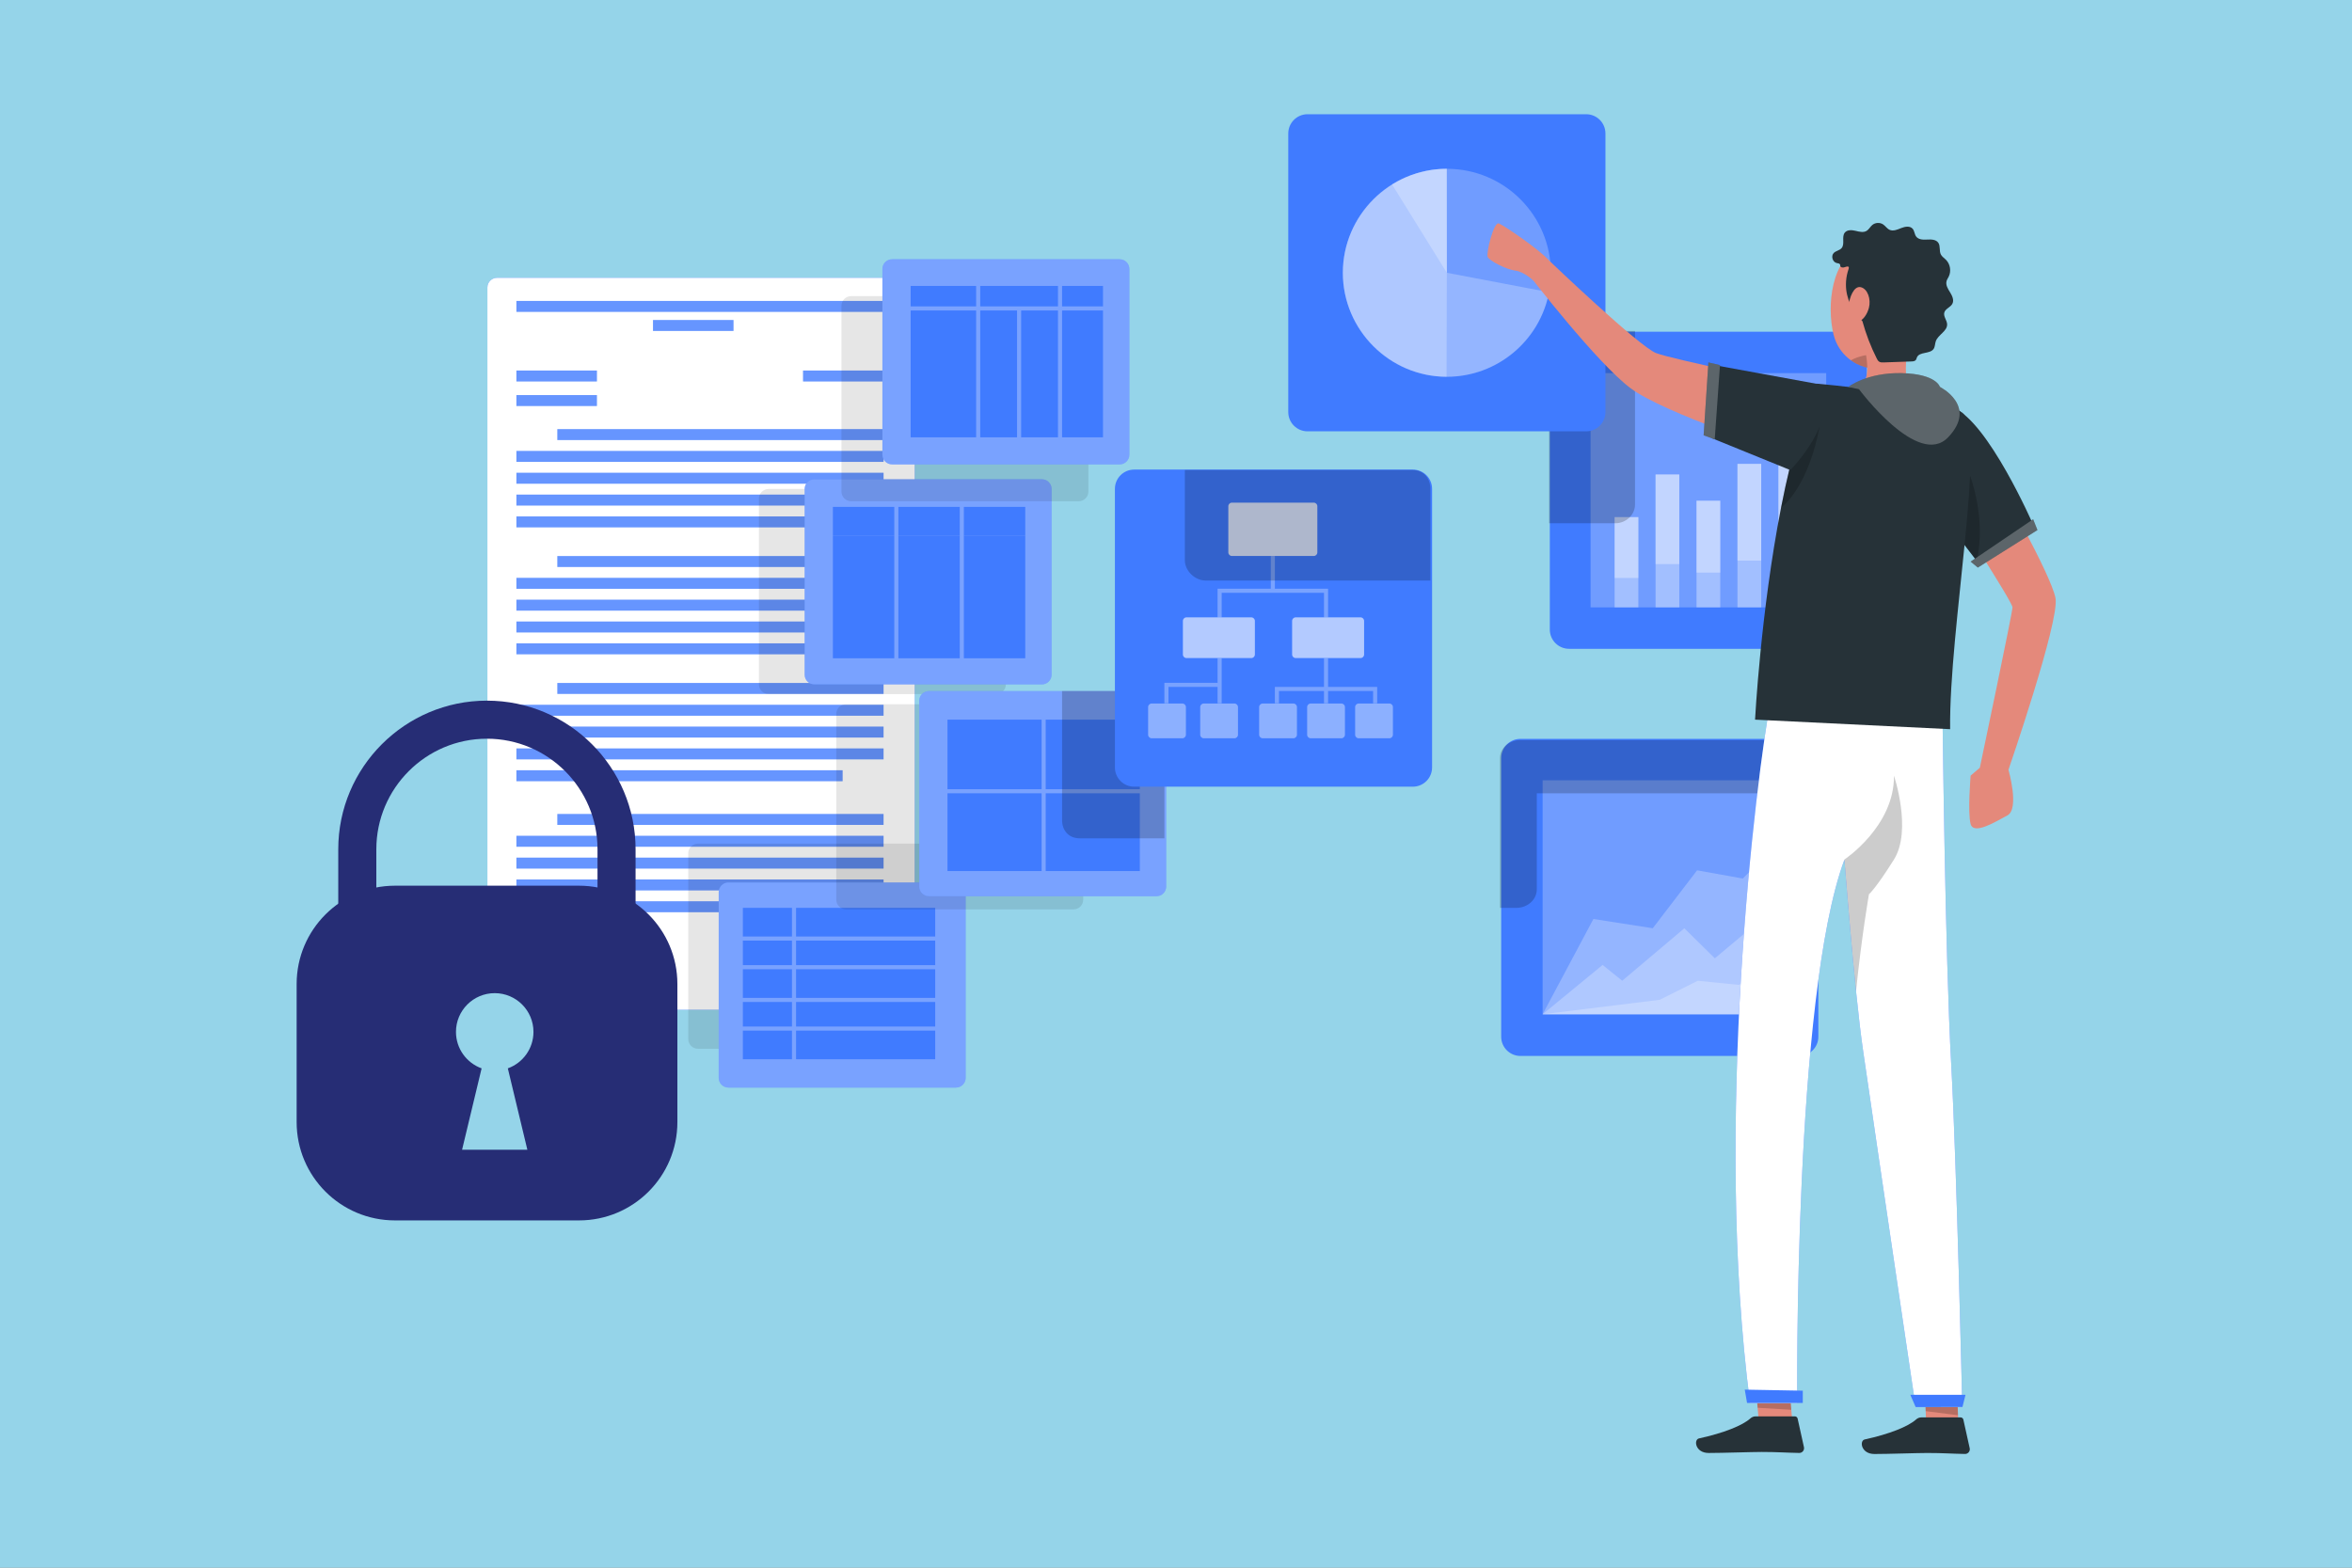 <?xml version="1.0" encoding="UTF-8" standalone="no"?>
<!DOCTYPE svg PUBLIC "-//W3C//DTD SVG 1.1//EN" "http://www.w3.org/Graphics/SVG/1.1/DTD/svg11.dtd">
<svg width="100%" height="100%" viewBox="0 0 600 400" version="1.1" xmlns="http://www.w3.org/2000/svg" xmlns:xlink="http://www.w3.org/1999/xlink" xml:space="preserve" xmlns:serif="http://www.serif.com/" style="fill-rule:evenodd;clip-rule:evenodd;stroke-linejoin:round;stroke-miterlimit:2;">
    <rect x="0" y="0" width="600" height="400" fill="#808080" stroke="none"/>
    <g transform="matrix(3.32,0,0,2.16,-504.752,-320.865)">
        <rect x="61.682" y="95.311" width="361.5" height="291.676" style="fill:rgb(149,212,233);"/>
    </g>
    <g transform="matrix(1.044,0,0,1.044,124.334,29.145)">
        <g transform="matrix(1,0,0,1,102.052,39.978)">
            <path d="M0,178.896L-99.68,178.896C-100.99,178.896 -102.052,177.834 -102.052,176.524L-102.052,2.373C-102.052,1.063 -100.99,0 -99.68,0L0,0C1.31,0 2.372,1.063 2.372,2.373L2.372,176.524C2.372,177.834 1.31,178.896 0,178.896" style="fill:rgb(64,123,255);fill-rule:nonzero;"/>
        </g>
        <g transform="matrix(1,0,0,1,102.052,39.978)">
            <path d="M0,178.896L-99.68,178.896C-100.99,178.896 -102.052,177.834 -102.052,176.524L-102.052,2.373C-102.052,1.063 -100.99,0 -99.68,0L0,0C1.31,0 2.372,1.063 2.372,2.373L2.372,176.524C2.372,177.834 1.31,178.896 0,178.896" style="fill:white;fill-rule:nonzero;"/>
        </g>
        <g transform="matrix(-1,0,0,1,33.849,-199.493)">
            <rect x="7.091" y="262.134" width="19.667" height="2.667" style="fill:rgb(64,123,255);"/>
        </g>
        <g transform="matrix(-1,0,0,1,33.849,-187.493)">
            <rect x="7.091" y="256.134" width="19.667" height="2.667" style="fill:rgb(64,123,255);"/>
        </g>
        <g transform="matrix(-1,0,0,1,173.937,-199.493)">
            <rect x="77.135" y="262.134" width="19.667" height="2.667" style="fill:rgb(64,123,255);"/>
        </g>
        <g transform="matrix(-1,0,0,1,100.603,-224.179)">
            <rect x="40.468" y="274.477" width="19.667" height="2.667" style="fill:rgb(64,123,255);"/>
        </g>
        <g transform="matrix(-1,0,0,1,103.893,-233.511)">
            <rect x="7.091" y="279.143" width="89.711" height="2.667" style="fill:rgb(64,123,255);"/>
        </g>
        <g transform="matrix(-1,0,0,1,113.899,-170.845)">
            <rect x="17.097" y="247.81" width="79.705" height="2.667" style="fill:rgb(64,123,255);"/>
        </g>
        <g transform="matrix(-1,0,0,1,103.893,-160.179)">
            <rect x="7.091" y="242.477" width="89.711" height="2.667" style="fill:rgb(64,123,255);"/>
        </g>
        <g transform="matrix(-1,0,0,1,103.893,-149.511)">
            <rect x="7.091" y="237.143" width="89.711" height="2.667" style="fill:rgb(64,123,255);"/>
        </g>
        <g transform="matrix(-1,0,0,1,103.893,-138.845)">
            <rect x="7.091" y="231.81" width="89.711" height="2.667" style="fill:rgb(64,123,255);"/>
        </g>
        <g transform="matrix(-1,0,0,1,93.887,-128.179)">
            <rect x="7.091" y="226.477" width="79.705" height="2.667" style="fill:rgb(64,123,255);"/>
        </g>
        <g transform="matrix(-1,0,0,1,113.899,-108.807)">
            <rect x="17.097" y="216.791" width="79.705" height="2.667" style="fill:rgb(64,123,255);"/>
        </g>
        <g transform="matrix(-1,0,0,1,103.893,-98.139)">
            <rect x="7.091" y="211.457" width="89.711" height="2.667" style="fill:rgb(64,123,255);"/>
        </g>
        <g transform="matrix(-1,0,0,1,103.893,-87.473)">
            <rect x="7.091" y="206.124" width="89.711" height="2.667" style="fill:rgb(64,123,255);"/>
        </g>
        <g transform="matrix(-1,0,0,1,103.893,-76.807)">
            <rect x="7.091" y="200.791" width="89.711" height="2.667" style="fill:rgb(64,123,255);"/>
        </g>
        <g transform="matrix(-1,0,0,1,93.887,-66.139)">
            <rect x="7.091" y="195.457" width="79.705" height="2.667" style="fill:rgb(64,123,255);"/>
        </g>
        <g transform="matrix(-1,0,0,1,113.899,-46.767)">
            <rect x="17.097" y="185.771" width="79.705" height="2.667" style="fill:rgb(64,123,255);"/>
        </g>
        <g transform="matrix(-1,0,0,1,103.893,-36.101)">
            <rect x="7.091" y="180.438" width="89.711" height="2.667" style="fill:rgb(64,123,255);"/>
        </g>
        <g transform="matrix(-1,0,0,1,103.893,-25.434)">
            <rect x="7.091" y="175.105" width="89.711" height="2.666" style="fill:rgb(64,123,255);"/>
        </g>
        <g transform="matrix(-1,0,0,1,103.893,-14.767)">
            <rect x="7.091" y="169.771" width="89.711" height="2.667" style="fill:rgb(64,123,255);"/>
        </g>
        <g transform="matrix(-1,0,0,1,93.887,-4.101)">
            <rect x="7.091" y="164.438" width="79.705" height="2.667" style="fill:rgb(64,123,255);"/>
        </g>
        <g transform="matrix(-1,0,0,1,113.899,17.274)">
            <rect x="17.097" y="153.751" width="79.705" height="2.666" style="fill:rgb(64,123,255);"/>
        </g>
        <g transform="matrix(-1,0,0,1,103.893,27.941)">
            <rect x="7.091" y="148.417" width="89.711" height="2.667" style="fill:rgb(64,123,255);"/>
        </g>
        <g transform="matrix(-1,0,0,1,103.893,38.607)">
            <rect x="7.091" y="143.084" width="89.711" height="2.667" style="fill:rgb(64,123,255);"/>
        </g>
        <g transform="matrix(-1,0,0,1,103.893,49.274)">
            <rect x="7.091" y="137.751" width="89.711" height="2.666" style="fill:rgb(64,123,255);"/>
        </g>
        <g transform="matrix(-1,0,0,1,93.887,59.941)">
            <rect x="7.091" y="132.417" width="79.705" height="2.667" style="fill:rgb(64,123,255);"/>
        </g>
        <g transform="matrix(-1,0,0,1,173.937,90.691)">
            <rect x="77.135" y="117.042" width="19.667" height="2.667" style="fill:rgb(64,123,255);"/>
        </g>
        <g opacity="0.2">
            <g transform="matrix(-1,0,0,1,33.849,-199.493)">
                <rect x="7.091" y="262.134" width="19.667" height="2.667" style="fill:white;"/>
            </g>
            <g transform="matrix(-1,0,0,1,33.849,-187.493)">
                <rect x="7.091" y="256.134" width="19.667" height="2.667" style="fill:white;"/>
            </g>
            <g transform="matrix(-1,0,0,1,173.937,-199.493)">
                <rect x="77.135" y="262.134" width="19.667" height="2.667" style="fill:white;"/>
            </g>
            <g transform="matrix(-1,0,0,1,100.603,-224.179)">
                <rect x="40.468" y="274.477" width="19.667" height="2.667" style="fill:white;"/>
            </g>
            <g transform="matrix(-1,0,0,1,103.893,-233.511)">
                <rect x="7.091" y="279.143" width="89.711" height="2.667" style="fill:white;"/>
            </g>
            <g transform="matrix(-1,0,0,1,113.899,-170.845)">
                <rect x="17.097" y="247.81" width="79.705" height="2.667" style="fill:white;"/>
            </g>
            <g transform="matrix(-1,0,0,1,103.893,-160.179)">
                <rect x="7.091" y="242.477" width="89.711" height="2.667" style="fill:white;"/>
            </g>
            <g transform="matrix(-1,0,0,1,103.893,-149.511)">
                <rect x="7.091" y="237.143" width="89.711" height="2.667" style="fill:white;"/>
            </g>
            <g transform="matrix(-1,0,0,1,103.893,-138.845)">
                <rect x="7.091" y="231.81" width="89.711" height="2.667" style="fill:white;"/>
            </g>
            <g transform="matrix(-1,0,0,1,93.887,-128.179)">
                <rect x="7.091" y="226.477" width="79.705" height="2.667" style="fill:white;"/>
            </g>
            <g transform="matrix(-1,0,0,1,113.899,-108.807)">
                <rect x="17.097" y="216.791" width="79.705" height="2.667" style="fill:white;"/>
            </g>
            <g transform="matrix(-1,0,0,1,103.893,-98.139)">
                <rect x="7.091" y="211.457" width="89.711" height="2.667" style="fill:white;"/>
            </g>
            <g transform="matrix(-1,0,0,1,103.893,-87.473)">
                <rect x="7.091" y="206.124" width="89.711" height="2.667" style="fill:white;"/>
            </g>
            <g transform="matrix(-1,0,0,1,103.893,-76.807)">
                <rect x="7.091" y="200.791" width="89.711" height="2.667" style="fill:white;"/>
            </g>
            <g transform="matrix(-1,0,0,1,93.887,-66.139)">
                <rect x="7.091" y="195.457" width="79.705" height="2.667" style="fill:white;"/>
            </g>
            <g transform="matrix(-1,0,0,1,113.899,-46.767)">
                <rect x="17.097" y="185.771" width="79.705" height="2.667" style="fill:white;"/>
            </g>
            <g transform="matrix(-1,0,0,1,103.893,-36.101)">
                <rect x="7.091" y="180.438" width="89.711" height="2.667" style="fill:white;"/>
            </g>
            <g transform="matrix(-1,0,0,1,103.893,-25.434)">
                <rect x="7.091" y="175.105" width="89.711" height="2.666" style="fill:white;"/>
            </g>
            <g transform="matrix(-1,0,0,1,103.893,-14.767)">
                <rect x="7.091" y="169.771" width="89.711" height="2.667" style="fill:white;"/>
            </g>
            <g transform="matrix(-1,0,0,1,93.887,-4.101)">
                <rect x="7.091" y="164.438" width="79.705" height="2.667" style="fill:white;"/>
            </g>
            <g transform="matrix(-1,0,0,1,113.899,17.274)">
                <rect x="17.097" y="153.751" width="79.705" height="2.666" style="fill:white;"/>
            </g>
            <g transform="matrix(-1,0,0,1,103.893,27.941)">
                <rect x="7.091" y="148.417" width="89.711" height="2.667" style="fill:white;"/>
            </g>
            <g transform="matrix(-1,0,0,1,103.893,38.607)">
                <rect x="7.091" y="143.084" width="89.711" height="2.667" style="fill:white;"/>
            </g>
            <g transform="matrix(-1,0,0,1,103.893,49.274)">
                <rect x="7.091" y="137.751" width="89.711" height="2.666" style="fill:white;"/>
            </g>
            <g transform="matrix(-1,0,0,1,93.887,59.941)">
                <rect x="7.091" y="132.417" width="79.705" height="2.667" style="fill:white;"/>
            </g>
            <g transform="matrix(-1,0,0,1,173.937,90.691)">
                <rect x="77.135" y="117.042" width="19.667" height="2.667" style="fill:white;"/>
            </g>
        </g>
        <g opacity="0.1">
            <g transform="matrix(1,0,0,1,107.056,178.266)">
                <path d="M0,50.132L-55.607,50.132C-56.916,50.132 -57.976,49.072 -57.976,47.764L-57.976,2.368C-57.976,1.061 -56.916,0 -55.607,0L0,0C1.308,0 2.369,1.061 2.369,2.368L2.369,47.764C2.369,49.072 1.308,50.132 0,50.132" style="fill-rule:nonzero;"/>
            </g>
        </g>
        <g transform="matrix(1,0,0,1,114.498,187.754)">
            <path d="M0,50.132L-55.607,50.132C-56.916,50.132 -57.976,49.071 -57.976,47.764L-57.976,2.368C-57.976,1.061 -56.916,0 -55.607,0L0,0C1.308,0 2.369,1.061 2.369,2.368L2.369,47.764C2.369,49.071 1.308,50.132 0,50.132" style="fill:rgb(64,123,255);fill-rule:nonzero;"/>
        </g>
        <g opacity="0.3">
            <g transform="matrix(1,0,0,1,114.498,187.754)">
                <path d="M0,50.132L-55.607,50.132C-56.916,50.132 -57.976,49.071 -57.976,47.764L-57.976,2.368C-57.976,1.061 -56.916,0 -55.607,0L0,0C1.308,0 2.369,1.061 2.369,2.368L2.369,47.764C2.369,49.071 1.308,50.132 0,50.132" style="fill:white;fill-rule:nonzero;"/>
            </g>
        </g>
        <g transform="matrix(-1,0,0,1,136.848,112.488)">
            <rect x="62.424" y="104.477" width="12" height="6" style="fill:rgb(64,123,255);"/>
        </g>
        <g transform="matrix(-1,0,0,1,184.848,112.488)">
            <rect x="75.424" y="104.477" width="34" height="6" style="fill:rgb(64,123,255);"/>
        </g>
        <g transform="matrix(-1,0,0,1,136.848,97.488)">
            <rect x="62.424" y="111.477" width="12" height="7" style="fill:rgb(64,123,255);"/>
        </g>
        <g transform="matrix(-1,0,0,1,136.848,82.488)">
            <rect x="62.424" y="119.477" width="12" height="6" style="fill:rgb(64,123,255);"/>
        </g>
        <g transform="matrix(1,0,0,1,0,97.488)">
            <rect x="75.424" y="111.477" width="34" height="7" style="fill:rgb(64,123,255);"/>
        </g>
        <g transform="matrix(1,0,0,1,0,127.488)">
            <rect x="75.424" y="96.477" width="34" height="7" style="fill:rgb(64,123,255);"/>
        </g>
        <g transform="matrix(1,0,0,1,0,82.488)">
            <rect x="75.424" y="119.477" width="34" height="6" style="fill:rgb(64,123,255);"/>
        </g>
        <g transform="matrix(-1,0,0,1,136.848,127.488)">
            <rect x="62.424" y="96.477" width="12" height="7" style="fill:rgb(64,123,255);"/>
        </g>
        <g transform="matrix(-1,0,0,1,136.848,67.488)">
            <rect x="62.424" y="126.477" width="12" height="7" style="fill:rgb(64,123,255);"/>
        </g>
        <g transform="matrix(1,0,0,1,0,67.488)">
            <rect x="75.424" y="126.477" width="34" height="7" style="fill:rgb(64,123,255);"/>
        </g>
        <g opacity="0.1">
            <g transform="matrix(1,0,0,1,124.326,91.585)">
                <path d="M0,50.132L-55.607,50.132C-56.916,50.132 -57.976,49.071 -57.976,47.763L-57.976,2.368C-57.976,1.06 -56.916,0 -55.607,0L0,0C1.308,0 2.369,1.06 2.369,2.368L2.369,47.763C2.369,49.071 1.308,50.132 0,50.132" style="fill-rule:nonzero;"/>
            </g>
        </g>
        <g transform="matrix(1,0,0,1,135.498,89.216)">
            <path d="M0,50.132L-55.607,50.132C-56.916,50.132 -57.976,49.071 -57.976,47.763L-57.976,2.368C-57.976,1.06 -56.916,0 -55.607,0L0,0C1.308,0 2.369,1.06 2.369,2.368L2.369,47.763C2.369,49.071 1.308,50.132 0,50.132" style="fill:rgb(64,123,255);fill-rule:nonzero;"/>
        </g>
        <g opacity="0.3">
            <g transform="matrix(1,0,0,1,135.498,89.216)">
                <path d="M0,50.132L-55.607,50.132C-56.916,50.132 -57.976,49.071 -57.976,47.763L-57.976,2.368C-57.976,1.06 -56.916,0 -55.607,0L0,0C1.308,0 2.369,1.06 2.369,2.368L2.369,47.763C2.369,49.071 1.308,50.132 0,50.132" style="fill:white;fill-rule:nonzero;"/>
            </g>
        </g>
        <g transform="matrix(1,0,0,1,0,-128.512)">
            <rect x="116.424" y="224.477" width="15" height="7" style="fill:rgb(64,123,255);"/>
        </g>
        <g transform="matrix(1,0,0,1,0,-128.512)">
            <rect x="100.424" y="224.477" width="15" height="7" style="fill:rgb(64,123,255);"/>
        </g>
        <g transform="matrix(1,0,0,1,0,-91.512)">
            <rect x="100.424" y="194.477" width="15" height="30" style="fill:rgb(64,123,255);"/>
        </g>
        <g transform="matrix(1,0,0,1,0,-91.512)">
            <rect x="116.424" y="194.477" width="15" height="30" style="fill:rgb(64,123,255);"/>
        </g>
        <g transform="matrix(-1,0,0,1,183.848,-128.512)">
            <rect x="84.424" y="224.477" width="15" height="7" style="fill:rgb(64,123,255);"/>
        </g>
        <g transform="matrix(-1,0,0,1,183.848,-91.512)">
            <rect x="84.424" y="194.477" width="15" height="30" style="fill:rgb(64,123,255);"/>
        </g>
        <g opacity="0.1">
            <g transform="matrix(1,0,0,1,143.228,144.199)">
                <path d="M0,50.133L-55.607,50.133C-56.916,50.133 -57.976,49.072 -57.976,47.764L-57.976,2.369C-57.976,1.061 -56.916,0 -55.607,0L0,0C1.308,0 2.369,1.061 2.369,2.369L2.369,47.764C2.369,49.072 1.308,50.133 0,50.133" style="fill-rule:nonzero;"/>
            </g>
        </g>
        <g transform="matrix(1,0,0,1,163.498,140.985)">
            <path d="M0,50.132L-55.607,50.132C-56.916,50.132 -57.976,49.071 -57.976,47.763L-57.976,2.368C-57.976,1.06 -56.916,0 -55.607,0L0,0C1.308,0 2.369,1.06 2.369,2.368L2.369,47.763C2.369,49.071 1.308,50.132 0,50.132" style="fill:rgb(64,123,255);fill-rule:nonzero;"/>
        </g>
        <g opacity="0.3">
            <g transform="matrix(1,0,0,1,163.498,140.985)">
                <path d="M0,50.132L-55.607,50.132C-56.916,50.132 -57.976,49.071 -57.976,47.763L-57.976,2.368C-57.976,1.06 -56.916,0 -55.607,0L0,0C1.308,0 2.369,1.06 2.369,2.368L2.369,47.763C2.369,49.071 1.308,50.132 0,50.132" style="fill:white;fill-rule:nonzero;"/>
            </g>
        </g>
        <g transform="matrix(1,0,0,1,0,-14.512)">
            <rect x="136.424" y="162.477" width="23" height="17" style="fill:rgb(64,123,255);"/>
        </g>
        <g transform="matrix(-1,0,0,1,247.848,-14.512)">
            <rect x="112.424" y="162.477" width="23" height="17" style="fill:rgb(64,123,255);"/>
        </g>
        <g transform="matrix(-1,0,0,1,247.848,23.488)">
            <rect x="112.424" y="142.477" width="23" height="19" style="fill:rgb(64,123,255);"/>
        </g>
        <g transform="matrix(1,0,0,1,0,23.488)">
            <rect x="136.424" y="142.477" width="23" height="19" style="fill:rgb(64,123,255);"/>
        </g>
        <g opacity="0.2">
            <g transform="matrix(1,0,0,1,165.424,174.575)">
                <path d="M0,-31.22L0,2.39L-20.73,2.39C-23.33,2.39 -25,0.53 -25,-2.07L-25,-33.61L-1.93,-33.61C-0.62,-33.61 0,-32.53 0,-31.22" style="fill-rule:nonzero;"/>
            </g>
        </g>
        <g opacity="0.1">
            <g transform="matrix(1,0,0,1,144.492,44.453)">
                <path d="M0,50.132L-55.607,50.132C-56.916,50.132 -57.976,49.071 -57.976,47.763L-57.976,2.368C-57.976,1.06 -56.916,0 -55.607,0L0,0C1.308,0 2.369,1.06 2.369,2.368L2.369,47.763C2.369,49.071 1.308,50.132 0,50.132" style="fill-rule:nonzero;"/>
            </g>
        </g>
        <g transform="matrix(1,0,0,1,154.498,35.447)">
            <path d="M0,50.132L-55.607,50.132C-56.916,50.132 -57.976,49.072 -57.976,47.763L-57.976,2.368C-57.976,1.06 -56.916,0 -55.607,0L0,0C1.308,0 2.369,1.06 2.369,2.368L2.369,47.763C2.369,49.072 1.308,50.132 0,50.132" style="fill:rgb(64,123,255);fill-rule:nonzero;"/>
        </g>
        <g opacity="0.3">
            <g transform="matrix(1,0,0,1,154.498,35.447)">
                <path d="M0,50.132L-55.607,50.132C-56.916,50.132 -57.976,49.072 -57.976,47.763L-57.976,2.368C-57.976,1.06 -56.916,0 -55.607,0L0,0C1.308,0 2.369,1.06 2.369,2.368L2.369,47.763C2.369,49.072 1.308,50.132 0,50.132" style="fill:white;fill-rule:nonzero;"/>
            </g>
        </g>
        <g transform="matrix(-1,0,0,1,259.848,-238.512)">
            <rect x="120.424" y="280.477" width="19" height="5" style="fill:rgb(64,123,255);"/>
        </g>
        <g transform="matrix(-1,0,0,1,249.848,-200.512)">
            <rect x="120.424" y="248.477" width="9" height="31" style="fill:rgb(64,123,255);"/>
        </g>
        <g transform="matrix(-1,0,0,1,290.848,-238.512)">
            <rect x="140.424" y="280.477" width="10" height="5" style="fill:rgb(64,123,255);"/>
        </g>
        <g transform="matrix(-1,0,0,1,290.848,-200.512)">
            <rect x="140.424" y="248.477" width="10" height="31" style="fill:rgb(64,123,255);"/>
        </g>
        <g transform="matrix(-1,0,0,1,269.848,-200.512)">
            <rect x="130.424" y="248.477" width="9" height="31" style="fill:rgb(64,123,255);"/>
        </g>
        <g transform="matrix(-1,0,0,1,222.848,-200.512)">
            <rect x="103.424" y="248.477" width="16" height="31" style="fill:rgb(64,123,255);"/>
        </g>
        <g transform="matrix(-1,0,0,1,222.848,-238.512)">
            <rect x="103.424" y="280.477" width="16" height="5" style="fill:rgb(64,123,255);"/>
        </g>
        <g transform="matrix(1,0,0,1,320.516,152.659)">
            <path d="M0,77.5L-68.088,77.5C-70.687,77.5 -72.794,75.393 -72.794,72.794L-72.794,4.706C-72.794,2.106 -70.687,0 -68.088,0L0,0C2.599,0 4.706,2.106 4.706,4.706L4.706,72.794C4.706,75.393 2.599,77.5 0,77.5" style="fill:rgb(64,123,255);fill-rule:nonzero;"/>
        </g>
        <g opacity="0.25">
            <g transform="matrix(1,0,0,-1,0,327.442)">
                <rect x="257.847" y="107.408" width="57.577" height="57.25" style="fill:white;"/>
            </g>
        </g>
        <g opacity="0.25">
            <g transform="matrix(1,0,0,1,257.847,193.298)">
                <path d="M0,26.667L14.659,14.615L19.451,18.475L34.629,5.654L42.084,12.994L57.577,0L57.577,26.667L0,26.667Z" style="fill:white;fill-rule:nonzero;"/>
            </g>
        </g>
        <g opacity="0.25">
            <g transform="matrix(1,0,0,1,257.847,178.132)">
                <path d="M0,41.833L12.411,18.551L26.912,20.815L37.744,6.657L48.911,8.662L57.577,0L57.577,41.833L0,41.833Z" style="fill:white;fill-rule:nonzero;"/>
            </g>
        </g>
        <g opacity="0.25">
            <g transform="matrix(1,0,0,1,257.847,207.965)">
                <path d="M0,12L28.625,8.466L37.911,3.816L47.911,4.824L57.577,0L57.577,12L0,12Z" style="fill:white;fill-rule:nonzero;"/>
            </g>
        </g>
        <g opacity="0.2">
            <g transform="matrix(1,0,0,1,317.424,193.965)">
                <path d="M0,-41L0,-32.96C0,-30.36 -2.44,-28 -5.04,-28L-61,-28L-61,-4.52C-61,-1.92 -63.36,0 -65.96,0L-70,0L-70,-36.6C-70,-39.2 -67.6,-41 -65,-41L0,-41Z" style="fill-rule:nonzero;"/>
            </g>
        </g>
        <g transform="matrix(1,0,0,1,226.13,86.849)">
            <path d="M0,77.5L-68.088,77.5C-70.688,77.5 -72.794,75.393 -72.794,72.794L-72.794,4.706C-72.794,2.106 -70.688,0 -68.088,0L0,0C2.599,0 4.706,2.106 4.706,4.706L4.706,72.794C4.706,75.393 2.599,77.5 0,77.5" style="fill:rgb(64,123,255);fill-rule:nonzero;"/>
        </g>
        <g opacity="0.8">
            <g transform="matrix(1,0,0,1,201.928,94.931)">
                <path d="M0,13.034L-20.007,13.034C-20.488,13.034 -20.878,12.644 -20.878,12.162L-20.878,0.871C-20.878,0.389 -20.488,0 -20.007,0L0,0C0.481,0 0.872,0.389 0.872,0.871L0.872,12.162C0.872,12.644 0.481,13.034 0,13.034" style="fill:white;fill-rule:nonzero;"/>
            </g>
        </g>
        <g opacity="0.6">
            <g transform="matrix(1,0,0,1,186.665,122.965)">
                <path d="M0,9.95L-15.848,9.95C-16.329,9.95 -16.719,9.56 -16.719,9.078L-16.719,0.871C-16.719,0.39 -16.329,0 -15.848,0L0,0C0.481,0 0.872,0.39 0.872,0.871L0.872,9.078C0.872,9.56 0.481,9.95 0,9.95" style="fill:white;fill-rule:nonzero;"/>
            </g>
        </g>
        <g opacity="0.6">
            <g transform="matrix(1,0,0,1,213.354,122.965)">
                <path d="M0,9.95L-15.848,9.95C-16.329,9.95 -16.719,9.56 -16.719,9.078L-16.719,0.871C-16.719,0.39 -16.329,0 -15.848,0L0,0C0.481,0 0.872,0.39 0.872,0.871L0.872,9.078C0.872,9.56 0.481,9.95 0,9.95" style="fill:white;fill-rule:nonzero;"/>
            </g>
        </g>
        <g opacity="0.4">
            <g transform="matrix(1,0,0,1,196.944,144.02)">
                <path d="M0,8.499L-7.49,8.499C-7.972,8.499 -8.362,8.108 -8.362,7.628L-8.362,0.871C-8.362,0.391 -7.972,0 -7.49,0L0,0C0.481,0 0.871,0.391 0.871,0.871L0.871,7.628C0.871,8.108 0.481,8.499 0,8.499" style="fill:white;fill-rule:nonzero;"/>
            </g>
        </g>
        <g opacity="0.4">
            <g transform="matrix(1,0,0,1,208.669,144.02)">
                <path d="M0,8.499L-7.49,8.499C-7.972,8.499 -8.362,8.108 -8.362,7.628L-8.362,0.871C-8.362,0.391 -7.972,0 -7.49,0L0,0C0.481,0 0.872,0.391 0.872,0.871L0.872,7.628C0.872,8.108 0.481,8.499 0,8.499" style="fill:white;fill-rule:nonzero;"/>
            </g>
        </g>
        <g opacity="0.4">
            <g transform="matrix(1,0,0,1,220.395,144.02)">
                <path d="M0,8.499L-7.49,8.499C-7.971,8.499 -8.361,8.108 -8.361,7.628L-8.361,0.871C-8.361,0.391 -7.971,0 -7.49,0L0,0C0.481,0 0.872,0.391 0.872,0.871L0.872,7.628C0.872,8.108 0.481,8.499 0,8.499" style="fill:white;fill-rule:nonzero;"/>
            </g>
        </g>
        <g opacity="0.4">
            <g transform="matrix(1,0,0,1,169.812,144.02)">
                <path d="M0,8.499L-7.49,8.499C-7.971,8.499 -8.361,8.108 -8.361,7.628L-8.361,0.871C-8.361,0.391 -7.971,0 -7.49,0L0,0C0.481,0 0.872,0.391 0.872,0.871L0.872,7.628C0.872,8.108 0.481,8.499 0,8.499" style="fill:white;fill-rule:nonzero;"/>
            </g>
        </g>
        <g opacity="0.4">
            <g transform="matrix(1,0,0,1,182.538,144.02)">
                <path d="M0,8.499L-7.49,8.499C-7.972,8.499 -8.362,8.108 -8.362,7.628L-8.362,0.871C-8.362,0.391 -7.972,0 -7.49,0L0,0C0.481,0 0.871,0.391 0.871,0.871L0.871,7.628C0.871,8.108 0.481,8.499 0,8.499" style="fill:white;fill-rule:nonzero;"/>
            </g>
        </g>
        <g opacity="0.3">
            <g transform="matrix(1,0,0,1,204.424,107.965)">
                <path d="M0,15L1,15L1,8L-12,8L-12,0L-13,0L-13,8L-26,8L-26,15L-25,15L-25,9L0,9L0,15Z" style="fill:white;fill-rule:nonzero;"/>
            </g>
            <g transform="matrix(1,0,0,1,178.424,137.965)">
                <path d="M0,1L-13,1L-13,6L-12,6L-12,2L0,2L0,6L1,6L1,-5L0,-5L0,1Z" style="fill:white;fill-rule:nonzero;"/>
            </g>
            <g transform="matrix(1,0,0,1,205.424,136.965)">
                <path d="M0,3L0,-4L-1,-4L-1,3L-13,3L-13,7L-12,7L-12,4L-1,4L-1,7L0,7L0,4L11,4L11,7L12,7L12,3L0,3Z" style="fill:white;fill-rule:nonzero;"/>
            </g>
        </g>
        <g opacity="0.2">
            <g transform="matrix(1,0,0,1,230.424,109.375)">
                <path d="M0,-17.82L0,4.59L-54.93,4.59C-57.53,4.59 -60,2.23 -60,-0.37L-60,-22.41L-4.29,-22.41C-1.7,-22.41 0,-20.42 0,-17.82" style="fill-rule:nonzero;"/>
            </g>
        </g>
        <g transform="matrix(1,0,0,1,332.397,53.151)">
            <path d="M0,77.5L-68.088,77.5C-70.687,77.5 -72.794,75.393 -72.794,72.794L-72.794,4.706C-72.794,2.107 -70.687,0 -68.088,0L0,0C2.599,0 4.706,2.107 4.706,4.706L4.706,72.794C4.706,75.393 2.599,77.5 0,77.5" style="fill:rgb(64,123,255);fill-rule:nonzero;"/>
        </g>
        <g opacity="0.25">
            <g transform="matrix(1,0,0,-1,0,327.442)">
                <rect x="269.565" y="206.916" width="57.577" height="57.25" style="fill:white;"/>
            </g>
        </g>
        <g opacity="0.35">
            <g transform="matrix(-1,0,0,1,556.68,-115.638)">
                <rect x="275.441" y="214.107" width="5.798" height="14.866" style="fill:white;"/>
            </g>
        </g>
        <g opacity="0.35">
            <g transform="matrix(-1,0,0,1,556.68,-108.447)">
                <rect x="275.441" y="206.916" width="5.798" height="22.057" style="fill:white;"/>
            </g>
        </g>
        <g opacity="0.35">
            <g transform="matrix(1,0,0,-1,0,327.442)">
                <rect x="285.448" y="217.504" width="5.798" height="21.89" style="fill:white;"/>
            </g>
        </g>
        <g opacity="0.35">
            <g transform="matrix(1,0,0,-1,0,327.442)">
                <rect x="285.448" y="206.916" width="5.798" height="32.478" style="fill:white;"/>
            </g>
        </g>
        <g opacity="0.35">
            <g transform="matrix(1,0,0,-1,0,327.442)">
                <rect x="295.454" y="215.415" width="5.798" height="17.57" style="fill:white;"/>
            </g>
        </g>
        <g opacity="0.35">
            <g transform="matrix(1,0,0,-1,0,327.442)">
                <rect x="295.454" y="206.916" width="5.798" height="26.069" style="fill:white;"/>
            </g>
        </g>
        <g opacity="0.35">
            <g transform="matrix(1,0,0,-1,0.001,327.442)">
                <rect x="305.46" y="218.349" width="5.797" height="23.636" style="fill:white;"/>
            </g>
        </g>
        <g opacity="0.35">
            <g transform="matrix(1,0,0,-1,0.001,327.442)">
                <rect x="305.46" y="206.916" width="5.797" height="35.069" style="fill:white;"/>
            </g>
        </g>
        <g opacity="0.35">
            <g transform="matrix(1,0,0,-1,0,327.441)">
                <rect x="315.467" y="222.831" width="5.798" height="32.903" style="fill:white;"/>
            </g>
        </g>
        <g opacity="0.35">
            <g transform="matrix(1,0,0,-1,0,327.442)">
                <rect x="315.467" y="206.916" width="5.798" height="48.819" style="fill:white;"/>
            </g>
        </g>
        <g opacity="0.2">
            <g transform="matrix(1,0,0,1,280.424,99.965)">
                <path d="M0,-47L0,-4.6C0,-2 -2.23,0 -4.83,0L-21,0L-21,-42.11C-21,-44.71 -18.71,-47 -16.12,-47L0,-47Z" style="fill-rule:nonzero;"/>
            </g>
        </g>
        <g transform="matrix(1,0,0,1,268.491,0)">
            <path d="M0,77.5L-68.088,77.5C-70.687,77.5 -72.794,75.393 -72.794,72.794L-72.794,4.706C-72.794,2.107 -70.687,0 -68.088,0L0,0C2.599,0 4.706,2.107 4.706,4.706L4.706,72.794C4.706,75.393 2.599,77.5 0,77.5" style="fill:rgb(64,123,255);fill-rule:nonzero;"/>
        </g>
        <g opacity="0.25">
            <g transform="matrix(0,1,1,0,234.447,13.337)">
                <path d="M25.414,-25.415C11.378,-25.415 -0,-14.037 -0,-0C-0,14.035 11.378,25.414 25.414,25.414C39.45,25.414 50.829,14.035 50.829,-0C50.829,-14.037 39.45,-25.415 25.414,-25.415" style="fill:white;fill-rule:nonzero;"/>
            </g>
        </g>
        <g opacity="0.25">
            <g transform="matrix(1,0,0,1,234.447,38.751)">
                <path d="M0,-0.001L24.967,4.747C22.696,16.69 12.157,25.414 0,25.414C-13.942,25.414 -25.414,13.941 -25.414,-0.001C-25.414,-13.943 -13.942,-25.415 0,-25.415L0,-0.001Z" style="fill:white;fill-rule:nonzero;"/>
            </g>
        </g>
        <g opacity="0.25">
            <g transform="matrix(-0.003,1,1,0.003,221.702,51.457)">
                <path d="M-12.744,12.707L12.67,12.707C12.671,-1.206 1.244,-12.666 -12.67,-12.707C-26.611,-12.748 -38.117,-1.31 -38.158,12.632L-12.744,12.707Z" style="fill:white;fill-rule:nonzero;"/>
            </g>
        </g>
        <g opacity="0.25">
            <g transform="matrix(-0.527,-0.85,-0.85,0.527,235.017,13.653)">
                <path d="M-21.027,13.713L4.387,13.713C4.388,11.371 4.064,9.041 3.425,6.788C2.787,4.535 1.841,2.381 0.613,0.387L-21.027,13.713Z" style="fill:white;fill-rule:nonzero;"/>
            </g>
        </g>
        <g transform="matrix(1,0,0,1,368.674,176.215)">
            <path d="M0,-87.25C0,-87.25 13.5,-63.588 14.5,-57.919C15.5,-52.25 3,-16 3,-16C3,-16 5.75,-6.457 2.75,-4.854C-0.25,-3.25 -5.492,0 -6.246,-2.75C-7,-5.5 -6.246,-14.57 -6.246,-14.57L-3.992,-16.5C-3.992,-16.5 3.976,-54.378 3.988,-55.689C4,-57 -10.522,-79.338 -10.522,-79.338L0,-87.25Z" style="fill:rgb(228,137,123);fill-rule:nonzero;"/>
        </g>
        <g transform="matrix(1,0,0,1,318.904,303.345)">
            <path d="M0,16.65L-8.11,17.5L-8.52,12.799L-9.63,0.009L-1.52,-0.85L-0.29,13.28L0,16.65Z" style="fill:rgb(228,137,123);fill-rule:nonzero;"/>
        </g>
        <g transform="matrix(1,0,0,1,359.384,300.965)">
            <path d="M0,18L-7.86,18L-7.93,16.22L-7.94,16L-8.34,4.6L-8.35,4.37L-8.51,0L-0.64,0L0,18Z" style="fill:rgb(228,137,123);fill-rule:nonzero;"/>
        </g>
        <g opacity="0.2">
            <g transform="matrix(0.087,0.996,0.996,-0.087,321.281,312.375)">
                <path d="M-10.18,-3.025L4.003,-3.025L2.81,-11.183L-10.028,-11.179L-10.18,-3.025Z" style="fill-rule:nonzero;"/>
            </g>
        </g>
        <g opacity="0.2">
            <g transform="matrix(1,0,0,1,359.335,305.965)">
                <path d="M0,12L-0.01,12L-7.88,11L-7.89,11L-8.3,0L-8.29,0L-0.41,0.63L-0.01,11.655L0,12Z" style="fill-rule:nonzero;"/>
            </g>
        </g>
        <g transform="matrix(1,0,0,1,377.704,80.905)">
            <path d="M0,19.39L-13.53,28.59L-13.79,28.26L-22,17.56L-27.03,11L-19.6,-9.2C-11.03,-5.94 0,19.39 0,19.39" style="fill:rgb(38,50,56);fill-rule:nonzero;"/>
        </g>
        <g opacity="0.2">
            <g transform="matrix(1,0,0,1,363.915,88.355)">
                <path d="M0,20.81L-8.21,10.11L-1.62,0C-1.62,0 2.41,10.44 0,20.81" style="fill-rule:nonzero;"/>
            </g>
        </g>
        <g transform="matrix(1,0,0,1,350.435,327.431)">
            <path d="M0,-8.939L9.55,-8.939C9.872,-8.938 10.15,-8.713 10.22,-8.399L11.77,-1.399C11.902,-0.773 11.502,-0.157 10.875,-0.025C10.791,-0.006 10.706,0.001 10.62,0C7.53,-0.049 5.28,-0.24 1.4,-0.24C-0.99,-0.24 -8.2,0.01 -11.5,0.01C-14.8,0.01 -15.23,-3.25 -13.88,-3.549C-7.82,-4.87 -3.26,-6.7 -1.32,-8.439C-0.96,-8.769 -0.488,-8.949 0,-8.939" style="fill:rgb(38,50,56);fill-rule:nonzero;"/>
        </g>
        <g transform="matrix(1,0,0,1,309.935,327.181)">
            <path d="M0,-8.939L9.55,-8.939C9.872,-8.938 10.15,-8.713 10.22,-8.399L11.77,-1.399C11.902,-0.773 11.502,-0.157 10.875,-0.025C10.791,-0.006 10.706,0.001 10.62,0C7.53,-0.049 5.28,-0.24 1.4,-0.24C-0.99,-0.24 -8.2,0.01 -11.5,0.01C-14.8,0.01 -15.23,-3.25 -13.88,-3.549C-7.82,-4.87 -3.26,-6.7 -1.32,-8.439C-0.96,-8.769 -0.488,-8.949 0,-8.939" style="fill:rgb(38,50,56);fill-rule:nonzero;"/>
        </g>
        <g transform="matrix(1,0,0,1,308.529,142.965)">
            <path d="M0,172L11.53,172C11.53,172 10.59,72.745 23.06,39.225C23.94,50.305 24.93,61.803 25.9,71.383C26.51,77.312 27.11,82.406 27.68,86.286C31.31,111.286 40.47,173 40.47,173L51.86,173C51.86,173 50.51,113.865 49.16,89.295C47.67,62.625 47.03,4 46.97,-1L5.25,-1C1.28,20 -8.9,104 0,172" style="fill:rgb(64,123,255);fill-rule:nonzero;"/>
        </g>
        <g transform="matrix(1,0,0,1,308.529,142.965)">
            <path d="M0,172L11.53,172C11.53,172 10.59,72.745 23.06,39.225C23.94,50.305 24.93,61.803 25.9,71.383C26.51,77.312 27.11,82.406 27.68,86.286C31.31,111.286 40.47,173 40.47,173L51.86,173C51.86,173 50.51,113.865 49.16,89.295C47.67,62.625 47.03,4 46.97,-1L5.25,-1C1.28,20 -8.9,104 0,172" style="fill:white;fill-rule:nonzero;"/>
        </g>
        <g transform="matrix(1,0,0,1,328.929,38.672)">
            <path d="M0,15.165C0.098,15.546 0.207,15.92 0.339,16.277C1.109,18.436 2.502,20.213 4.229,21.459C4.68,21.789 5.158,22.082 5.652,22.339C8.264,23.684 11.366,23.935 14.168,22.715C15.315,22.23 16.425,21.485 17.419,20.466C21.358,16.488 21.253,11.896 21.697,4.121C21.818,2.448 21.554,0.77 20.902,-0.77C18.647,-6.203 12.408,-8.77 6.986,-6.513C-0.641,-3.402 -1.686,8.165 0,15.165" style="fill:rgb(228,137,123);fill-rule:nonzero;"/>
        </g>
        <g opacity="0.2">
            <g transform="matrix(-0.125,0.992,0.992,0.125,338.938,55.413)">
                <path d="M5.406,-5.143C5.676,-4.655 5.908,-4.144 6.1,-3.621C7.107,-0.861 6.967,2.248 5.406,4.876C3.984,4.145 2.962,3.167 2.962,3.167C2.962,3.167 2.835,-1.532 5.406,-5.143" style="fill-rule:nonzero;"/>
            </g>
        </g>
        <g transform="matrix(1,0,0,1,348.804,53.485)">
            <path d="M0,16.73C-3.83,20.21 -13.213,18.923 -13.213,18.923C-13.213,18.923 -19.07,17.32 -17.84,15.49C-14.39,14.92 -12.72,13.31 -12.03,11.25C-11.63,10.05 -11.57,8.7 -11.68,7.31C-11.73,6.58 -11.84,5.84 -11.97,5.11L-0.37,-3.48C-1.89,2.19 -3.75,12.62 0,16.73" style="fill:rgb(228,137,123);fill-rule:nonzero;"/>
        </g>
        <g transform="matrix(1,0,0,1,332.651,49.718)">
            <path d="M0,-12.36C0.084,-12.142 -0.119,-11.694 -0.264,-11.178C-0.543,-10.182 -0.684,-9.145 -0.687,-8.11C-0.699,-4.663 0.916,-1.521 3.337,0.87C4.202,4.008 5.374,7.081 6.837,9.974C6.984,10.266 7.143,10.571 7.416,10.749C7.738,10.96 8.15,10.954 8.535,10.941C10.793,10.863 13.052,10.784 15.31,10.705C15.71,10.692 16.168,10.649 16.404,10.326C16.534,10.148 16.567,9.921 16.652,9.719C17.266,8.254 19.847,8.949 20.737,7.634C21.099,7.098 21.051,6.391 21.261,5.781C21.818,4.158 24.118,3.313 24.034,1.599C23.985,0.603 23.075,-0.304 23.35,-1.262C23.62,-2.201 24.851,-2.521 25.311,-3.383C25.782,-4.264 25.29,-5.336 24.76,-6.182C24.23,-7.028 23.628,-7.992 23.901,-8.953C24.009,-9.334 24.246,-9.662 24.422,-10.016C25.087,-11.348 24.804,-13.091 23.751,-14.144C23.328,-14.568 22.788,-14.899 22.511,-15.429C22.052,-16.306 22.44,-17.48 21.883,-18.298C21.331,-19.109 20.169,-19.145 19.189,-19.087C18.21,-19.029 17.056,-19.037 16.471,-19.825C16.053,-20.389 16.069,-21.201 15.608,-21.73C14.955,-22.478 13.749,-22.269 12.827,-21.9C11.905,-21.53 10.871,-21.06 9.969,-21.474C9.347,-21.76 8.967,-22.401 8.4,-22.785C7.61,-23.32 6.464,-23.256 5.738,-22.636C5.234,-22.206 4.931,-21.555 4.364,-21.212C3.568,-20.731 2.555,-21.007 1.65,-21.223C0.745,-21.439 -0.365,-21.514 -0.957,-20.797C-1.8,-19.776 -0.889,-18.008 -1.748,-17.001C-2.241,-16.423 -3.134,-16.347 -3.668,-15.807C-4.404,-15.062 -3.95,-13.558 -2.925,-13.343C-2.624,-13.28 -2.235,-13.266 -2.124,-12.978C-2.078,-12.86 -2.099,-12.724 -2.064,-12.602C-1.953,-12.216 -1.408,-12.193 -1.029,-12.325C-0.345,-12.565 -0.071,-12.544 0,-12.36" style="fill:rgb(38,50,56);fill-rule:nonzero;"/>
        </g>
        <g transform="matrix(0.088,-0.996,-0.996,-0.088,336.103,44.398)">
            <path d="M-2.774,-1.726C-4.499,-1.413 -5.819,-0.595 -6.443,0.547C-7.252,2.065 -5.123,3.298 -2.774,3.276C-0.691,3.244 2.31,2.433 2.075,0.71C1.841,-1.012 -0.642,-2.091 -2.774,-1.726" style="fill:rgb(228,137,123);fill-rule:nonzero;"/>
        </g>
        <g opacity="0.2">
            <g transform="matrix(1,0,0,1,331.589,193.826)">
                <path d="M0,-11.681C0.88,-0.601 1.87,10.92 2.84,20.5C4.26,6.67 6,-3.191 6,-3.191C6,-3.191 7.63,-4.531 12.11,-11.681C16.59,-18.841 12.11,-32.181 12.11,-32.181C12.25,-19.781 0,-11.681 0,-11.681" style="fill-rule:nonzero;"/>
            </g>
        </g>
        <g transform="matrix(1,0,0,1,357.424,65.845)">
            <path d="M0,84.45L-47.67,82.12C-47.67,82.12 -46.3,55.85 -41.33,30.37C-39.95,23.33 -38.31,16.36 -36.33,10.01C-35.23,6.44 -34.02,3.07 -32.7,0C-32.7,0 -3.07,2.45 2.97,7.12C9,11.79 -0.33,60.12 0,84.45" style="fill:rgb(38,50,56);fill-rule:nonzero;"/>
        </g>
        <g transform="matrix(1,0,0,1,332.563,83.076)">
            <path d="M0,-16.434C0,-16.434 4.528,-19.989 13.028,-19.8C21.528,-19.611 22.362,-16.434 22.362,-16.434C22.362,-16.434 31.695,-11.778 24.362,-4.111C17.028,3.555 2.59,-15.872 2.59,-15.872L0,-16.434Z" style="fill:rgb(38,50,56);fill-rule:nonzero;"/>
        </g>
        <g opacity="0.25">
            <g transform="matrix(1,0,0,1,332.563,83.076)">
                <path d="M0,-16.434C0,-16.434 4.528,-19.989 13.028,-19.8C21.528,-19.611 22.362,-16.434 22.362,-16.434C22.362,-16.434 31.695,-11.778 24.362,-4.111C17.028,3.555 2.59,-15.872 2.59,-15.872L0,-16.434Z" style="fill:white;fill-rule:nonzero;"/>
            </g>
        </g>
        <g opacity="0.2">
            <g transform="matrix(1,0,0,1,325.474,95.605)">
                <path d="M0,-19.14C0,-19.14 -2.07,-5.61 -9.38,0.61C-8,-6.43 -6.36,-13.4 -4.38,-19.75L0,-19.14Z" style="fill-rule:nonzero;"/>
            </g>
        </g>
        <g transform="matrix(1,0,0,1,319.366,52.182)">
            <path d="M0,13.843C0,13.843 -29.608,7.788 -33.775,6.202C-37.941,4.616 -59.941,-16.432 -59.941,-16.432L-64.761,-12.789C-64.761,-12.789 -48.276,8.616 -40.025,14.783C-31.775,20.949 -2.899,30.275 -2.899,30.275L0,13.843Z" style="fill:rgb(228,137,123);fill-rule:nonzero;"/>
        </g>
        <g transform="matrix(-0.984,-0.18,-0.18,0.984,302.778,80.19)">
            <g>
                <path d="M-19.853,-18.027L6.363,-18.027L3.817,-0.379L-16.552,3.863C-16.552,3.863 -26.314,-10.316 -19.853,-18.027" style="fill:rgb(38,50,56);fill-rule:nonzero;"/>
            </g>
        </g>
        <g transform="matrix(1,0,0,1,259.424,31.098)">
            <path d="M0,4.652C-2.375,1.948 -11.021,-3.907 -12.271,-4.407C-13.521,-4.907 -15.384,2.742 -15.009,3.742C-14.634,4.742 -10.396,6.867 -8.261,7.117C-6.125,7.367 -3.835,9.559 -3.835,9.559L0,4.652Z" style="fill:rgb(228,137,123);fill-rule:nonzero;"/>
        </g>
        <g transform="matrix(0.975,0.223,0.223,-0.975,300.472,60.715)">
            <path d="M-2.077,-0.423L0.831,-0.423L3.622,-18.399L0.759,-18.036L-2.077,-0.423Z" style="fill:rgb(38,50,56);fill-rule:nonzero;"/>
        </g>
        <g opacity="0.25">
            <g transform="matrix(0.975,0.223,0.223,-0.975,300.472,60.715)">
                <path d="M-2.077,-0.423L0.831,-0.423L3.622,-18.399L0.759,-18.036L-2.077,-0.423Z" style="fill:white;fill-rule:nonzero;"/>
            </g>
        </g>
        <g transform="matrix(0.828,-0.561,-0.561,-0.828,366.325,113.155)">
            <path d="M-1.088,5.343L17.366,5.343L16.756,2.569L-0.446,3.147L-1.088,5.343Z" style="fill:rgb(38,50,56);fill-rule:nonzero;"/>
        </g>
        <g opacity="0.25">
            <g transform="matrix(0.828,-0.561,-0.561,-0.828,366.325,113.155)">
                <path d="M-1.088,5.343L17.366,5.343L16.756,2.569L-0.446,3.147L-1.088,5.343Z" style="fill:white;fill-rule:nonzero;"/>
            </g>
        </g>
        <g transform="matrix(0.17,0.985,0.985,-0.17,314.723,306.073)">
            <path d="M4.284,-8.338L7.582,-8.338L9.904,5.088L6.948,5.6L4.284,-8.338Z" style="fill:rgb(64,123,255);fill-rule:nonzero;"/>
        </g>
        <g transform="matrix(0.4,0.917,0.917,-0.4,353.114,307.686)">
            <path d="M2.672,-7.08L5.945,-7.08L10.51,3.392L8.06,5.279L2.672,-7.08Z" style="fill:rgb(64,123,255);fill-rule:nonzero;"/>
        </g>
    </g>
    <g transform="matrix(1.163,0,0,1.163,-231.537,-81.382)">
        <g transform="matrix(0.378,0,0,0.378,326.098,264.291)">
            <path d="M0,194.267L-106.811,194.267C-138.327,194.267 -163.876,168.718 -163.876,137.202L-163.876,57.066C-163.876,25.549 -138.327,0 -106.811,0L0,0C31.516,0 57.065,25.549 57.065,57.066L57.065,137.202C57.065,168.718 31.516,194.267 0,194.267Z" style="fill:rgb(38,45,117);fill-rule:nonzero;"/>
        </g>
        <g transform="matrix(1,0,0,1,95.518,78.517)">
            <path d="M209.209,225.848C205.93,224.669 203.585,221.532 203.585,217.847C203.585,213.153 207.39,209.348 212.084,209.348C216.777,209.348 220.583,213.153 220.583,217.847C220.583,221.532 218.238,224.669 214.959,225.847L219.245,243.705L204.923,243.705L209.209,225.848Z" style="fill:rgb(149,212,233);fill-rule:nonzero;"/>
        </g>
        <g transform="matrix(0.378,0,0,0.378,338.499,223.692)">
            <path d="M0,166.043L-22.092,166.043L-22.092,86.265C-22.092,50.88 -50.879,22.093 -86.264,22.093C-121.648,22.093 -150.436,50.88 -150.436,86.265L-150.436,150.439L-172.528,150.439L-172.528,86.265C-172.528,38.698 -133.83,0 -86.264,0C-38.698,0 0,38.698 0,86.265L0,166.043Z" style="fill:rgb(38,45,117);fill-rule:nonzero;"/>
        </g>
    </g>
</svg>
